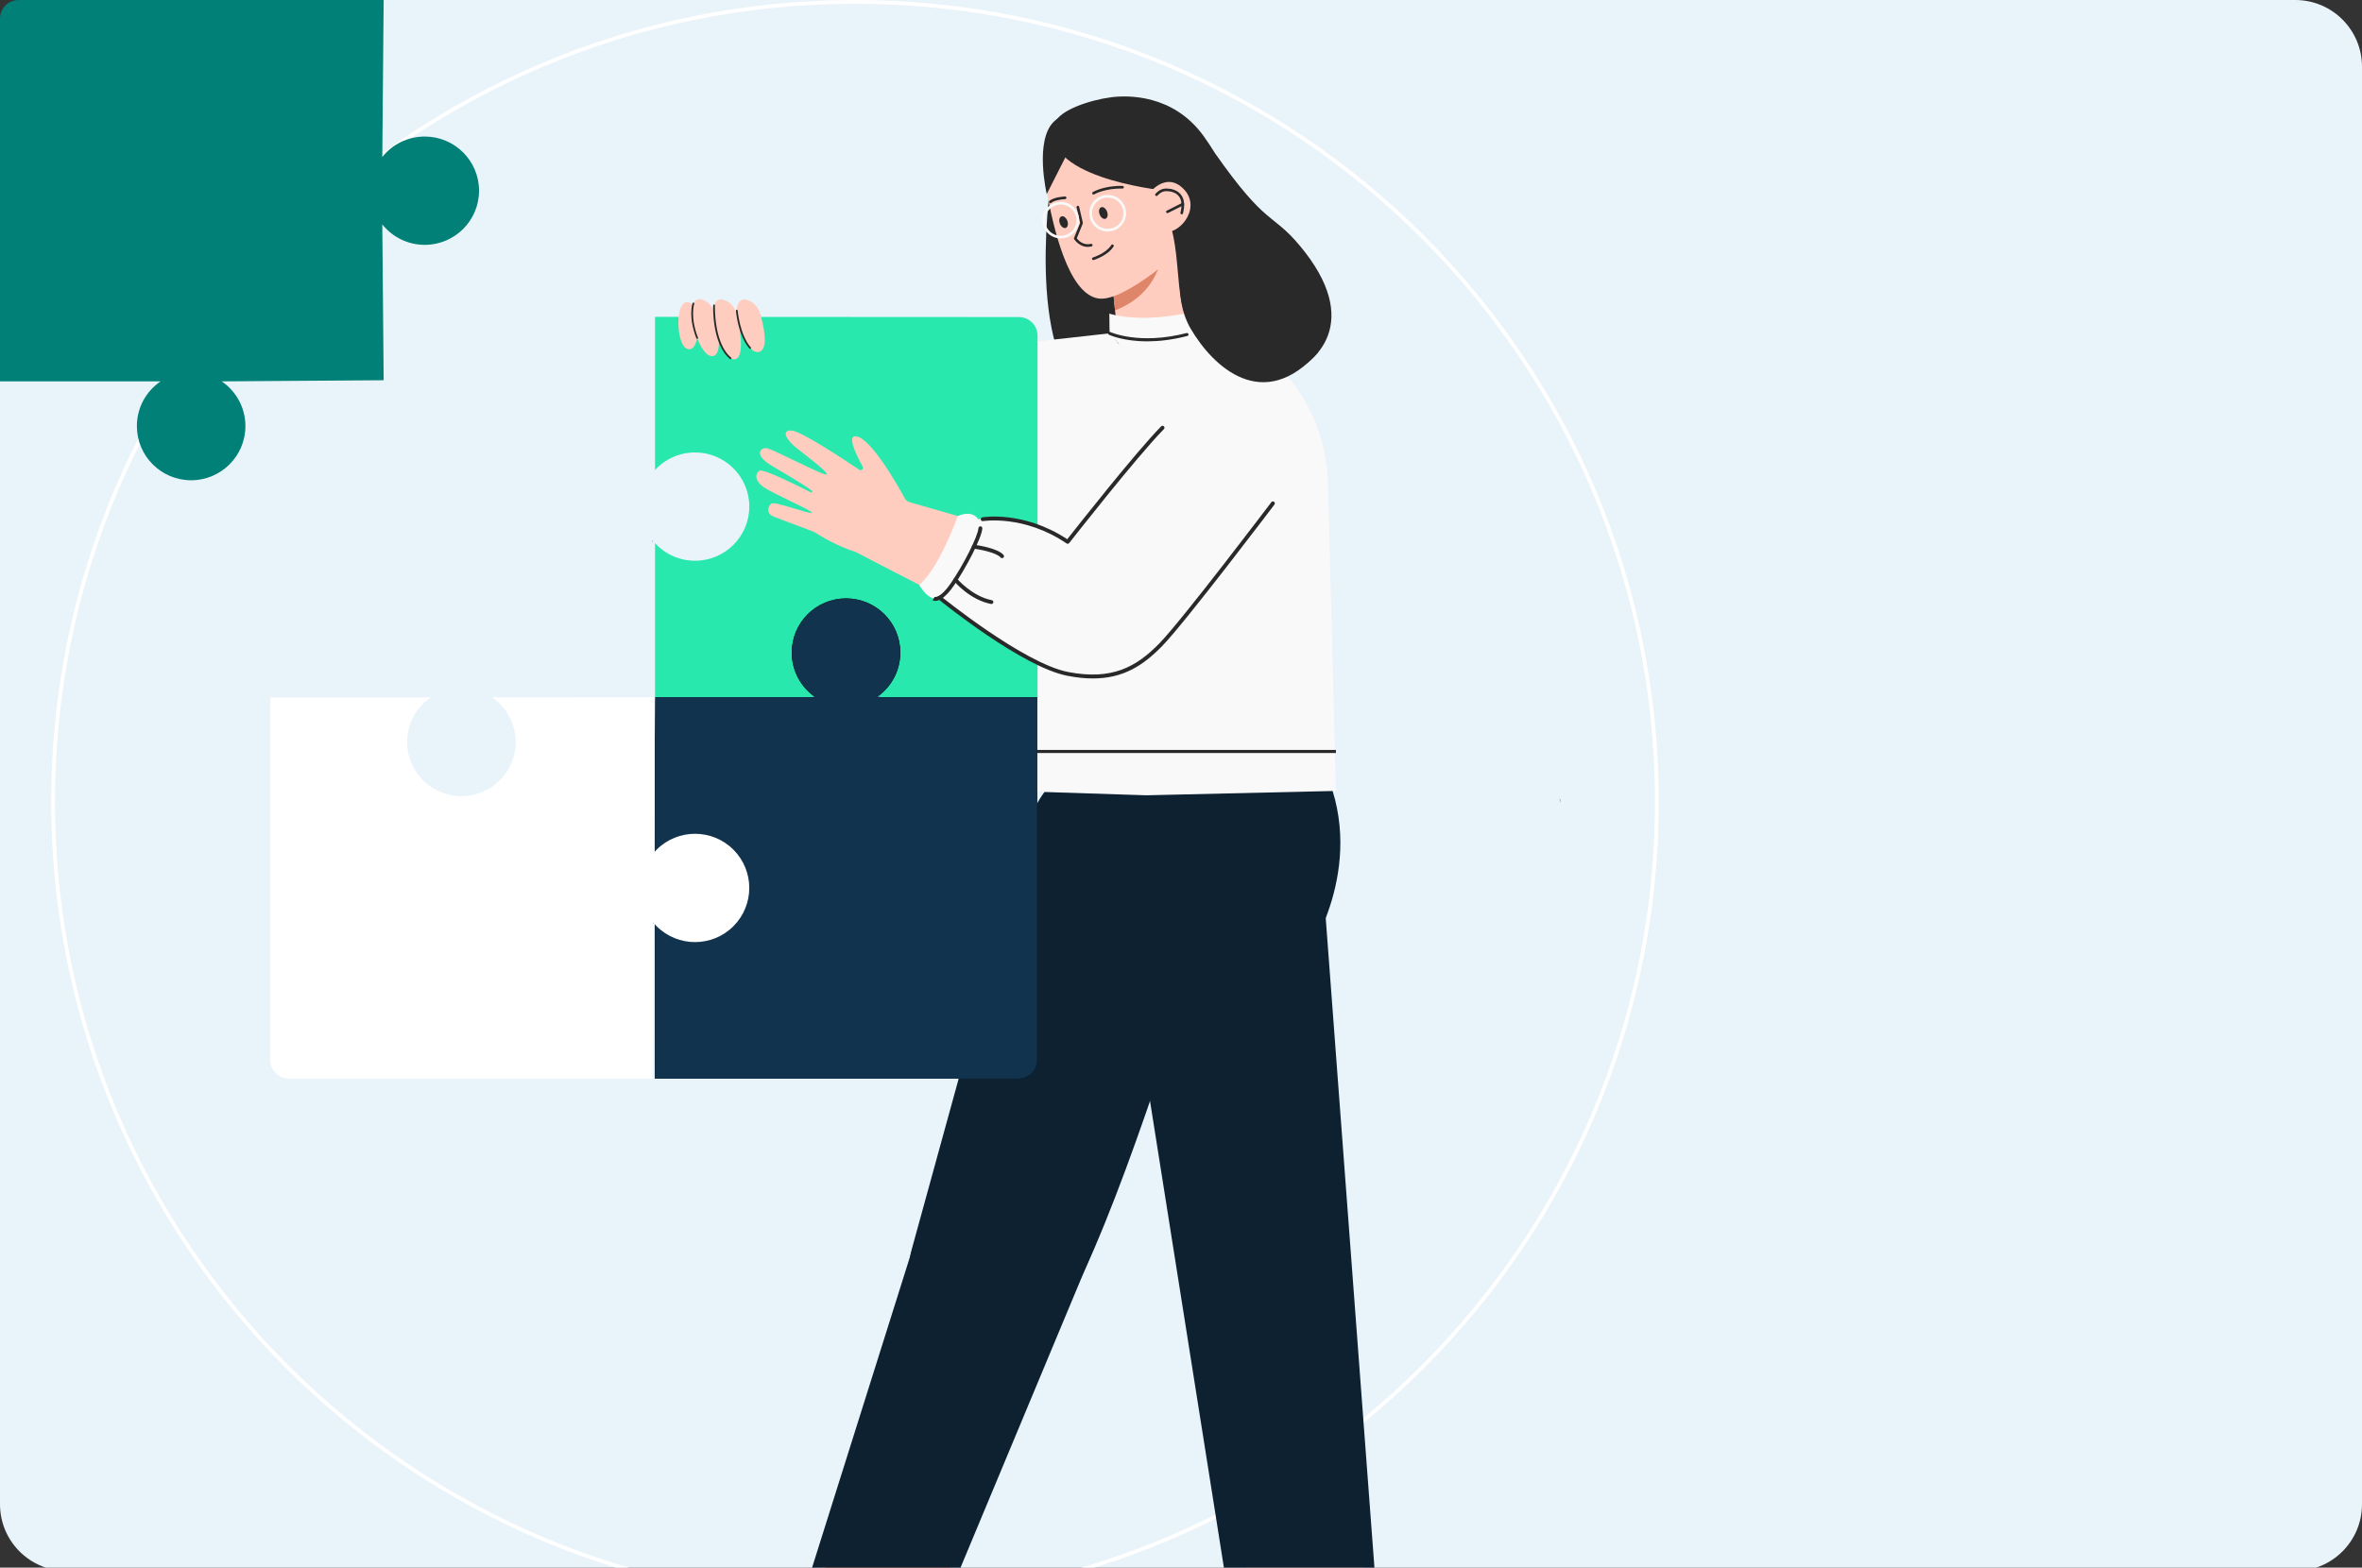 <svg xmlns="http://www.w3.org/2000/svg" xmlns:xlink="http://www.w3.org/1999/xlink" preserveAspectRatio="xMidYMid meet" width="708" height="470" viewBox="0 0 708 470" style="width:100%;height:100%"><rect x="0" y="0" width="708" height="470" fill="#333333" stroke="none"/><defs><animate repeatCount="indefinite" dur="3.92s" begin="0s" xlink:href="#_R_G_L_1_G" fill="freeze" attributeName="opacity" from="0" to="0" keyTimes="0;0.153;0.776;0.98;1" values="0;1;1;0;0" keySplines="0.167 0.167 0.833 0.833;0.167 0.167 0.833 0.833;0.167 0.167 0.833 0.833;0 0 0 0" calcMode="spline"/><animateMotion repeatCount="indefinite" dur="3.92s" begin="0s" xlink:href="#_R_G_L_1_G" fill="freeze" keyTimes="0;0.153;0.776;0.98;1" path="M354 455 C354,455 354,305 354,305 C354,305 354,305 354,305 C354,305 354,405 354,405 C354,405 354,405 354,405 " keyPoints="0;0.6;0.6;1;1" keySplines="0.167 0.167 0.833 0.833;0.167 0.167 0.833 0.833;0.167 0.167 0.833 0.833;0 0 0 0" calcMode="spline"/><animateTransform repeatCount="indefinite" dur="3.92s" begin="0s" xlink:href="#_R_G_L_1_G" fill="freeze" attributeName="transform" from="-265 -273.5" to="-265 -273.5" type="translate" additive="sum" keyTimes="0;1" values="-265 -273.5;-265 -273.5" keySplines="0 0 1 1" calcMode="spline"/><animate repeatCount="indefinite" dur="3.92s" begin="0s" xlink:href="#_R_G_L_0_G" fill="freeze" attributeName="opacity" from="0" to="0" keyTimes="0;0.235;0.469;0.776;0.98;1" values="0;0;1;1;0;0" keySplines="0.167 0.167 0.833 0.833;0.167 0.167 0.833 0.833;0.167 0.167 0.833 0.833;0.167 0.167 0.833 0.833;0 0 0 0" calcMode="spline"/><animateMotion repeatCount="indefinite" dur="3.92s" begin="0s" xlink:href="#_R_G_L_0_G" fill="freeze" keyTimes="0;0.235;0.469;0.776;0.98;1" path="M164 149 C164,149 164,149 164,149 C164,149 242.25,198 242.25,198 C242.25,198 242.25,198 242.25,198 C242.25,198 242.25,298 242.25,298 C242.25,298 242.25,298 242.25,298 " keyPoints="0;0;0.48;0.48;1;1" keySplines="0.167 0.167 0.833 0.833;0.167 0.167 0.833 0.833;0.167 0.167 0.833 0.833;0.167 0.167 0.833 0.833;0 0 0 0" calcMode="spline"/><animateTransform repeatCount="indefinite" dur="3.92s" begin="0s" xlink:href="#_R_G_L_0_G" fill="freeze" attributeName="transform" from="-72 -72" to="-72 -72" type="translate" additive="sum" keyTimes="0;1" values="-72 -72;-72 -72" keySplines="0 0 1 1" calcMode="spline"/><animate attributeType="XML" attributeName="opacity" dur="4s" from="0" to="1" xlink:href="#time_group"/></defs><g id="_R_G"><g id="_R_G_L_2_G"><path id="_R_G_L_2_G_D_0_P_0" fill="#e9f3fa" fill-opacity="1" fill-rule="nonzero" d=" M0 20 C0,8.95 8.95,0 20,0 C20,0 688,0 688,0 C699.05,0 708,8.95 708,20 C708,20 708,451 708,451 C708,462.05 699.05,471 688,471 C688,471 20,471 20,471 C8.95,471 0,462.05 0,451 C0,451 0,20 0,20z "/></g><g id="_R_G_L_1_G"><path id="_R_G_L_1_G_D_0_P_0" stroke="#ffffff" stroke-linecap="round" stroke-linejoin="round" fill="none" stroke-width="1.138" stroke-opacity="1" d=" M496.64 240.42 C496.64,372.88 389.02,480.27 256.27,480.27 C123.53,480.27 15.91,372.88 15.91,240.42 C15.91,107.95 123.53,0.57 256.27,0.57 C389.02,0.57 496.64,107.95 496.64,240.42z "/><path id="_R_G_L_1_G_D_1_P_0" fill="#ffcdbf" fill-opacity="1" fill-rule="nonzero" d=" M251.92 450.3 C251.92,450.3 243.02,481.82 243.02,481.82 C243.02,481.82 242.31,484.32 242.31,484.32 C242.31,484.32 236.2,505.92 236.2,505.92 C236.2,505.92 261.94,517.77 261.94,517.77 C261.94,517.77 264.97,511.43 269.74,501.39 C269.74,501.39 270.61,499.56 270.61,499.56 C270.61,499.56 271.06,498.6 271.06,498.6 C271.06,498.6 272.09,496.45 272.09,496.45 C272.09,496.45 272.54,495.49 272.54,495.49 C272.54,495.49 273.05,494.42 273.05,494.42 C273.05,494.42 273.5,493.47 273.5,493.47 C273.5,493.47 276.55,487.07 276.55,487.07 C276.82,486.48 277.11,485.88 277.4,485.28 C280.07,479.65 282.96,473.56 285.97,467.21 C286.62,465.86 287.26,464.5 287.91,463.13 C287.91,463.13 251.92,450.3 251.92,450.3 C251.92,450.3 251.92,450.3 251.92,450.3z "/><path id="_R_G_L_1_G_D_2_P_0" fill="#de856a" fill-opacity="1" fill-rule="nonzero" d=" M243.01 481.81 C243.01,481.81 242.3,484.32 242.3,484.32 C242.3,484.32 269.74,501.39 269.74,501.39 C269.74,501.39 270.61,499.56 270.61,499.56 C270.61,499.56 271.06,498.6 271.06,498.6 C271.06,498.6 272.09,496.45 272.09,496.45 C272.09,496.45 272.54,495.48 272.54,495.48 C272.54,495.48 273.05,494.42 273.05,494.42 C273.05,494.42 273.5,493.47 273.5,493.47 C273.5,493.47 276.55,487.07 276.55,487.07 C276.55,487.07 277.4,485.28 277.4,485.28 C277.4,485.28 285.98,467.21 285.98,467.21 C285.98,467.21 285.97,467.21 285.97,467.21 C285.97,467.21 251.66,458.48 251.66,458.48 C251.66,458.48 243.01,481.81 243.01,481.81z "/><path id="_R_G_L_1_G_D_3_P_0" fill="#ff7777" fill-opacity="1" fill-rule="nonzero" d=" M246.79 497.33 C246.71,497.29 250.92,488.67 240.57,484.49 C240.57,484.49 229.61,498.73 229.61,498.73 C229.61,498.73 244.81,503.14 244.81,503.14 C244.81,503.14 246.79,497.33 246.79,497.33 C246.79,497.33 246.79,497.33 246.79,497.33z "/><path id="_R_G_L_1_G_D_4_P_0" fill="#292929" fill-opacity="1" fill-rule="nonzero" d=" M173.46 510.98 C173.46,510.98 171.57,516.54 171.57,516.54 C171.57,516.54 172.75,518.18 172.75,518.18 C172.75,518.18 255.26,546.14 255.26,546.14 C255.26,546.14 259.27,534.35 259.27,534.35 C259.27,534.35 258.09,532.71 258.09,532.71 C258.09,532.71 266.42,508.23 266.42,508.23 C266.42,508.23 235.46,491.04 235.46,491.04 C235.46,491.04 229.61,498.73 229.61,498.73 C229.61,498.73 202.6,506.46 202.6,506.46 C202.6,506.46 179.3,506.26 178.63,506.03 C178.04,505.83 174.49,509.81 173.64,510.77 C173.53,510.91 173.46,510.98 173.46,510.98z "/><path id="_R_G_L_1_G_D_5_P_0" fill="#ff7777" fill-opacity="1" fill-rule="nonzero" d=" M172.02 515.21 C172.02,515.21 171.57,516.54 171.57,516.54 C171.57,516.54 172.75,518.18 172.75,518.18 C172.75,518.18 255.26,546.14 255.26,546.14 C255.26,546.14 256.77,541.69 256.77,541.69 C256.77,541.69 172.02,515.21 172.02,515.21z "/><path id="_R_G_L_1_G_D_6_P_0" fill="#ffffff" fill-opacity="1" fill-rule="nonzero" d=" M173.46 510.98 C173.46,510.98 171.57,516.54 171.57,516.54 C171.57,516.54 255.64,545.03 255.64,545.03 C255.64,545.03 259.27,534.35 259.27,534.35 C259.27,534.35 258.09,532.71 258.09,532.71 C258.09,532.71 173.64,510.77 173.64,510.77 C173.52,510.91 173.46,510.98 173.46,510.98z "/><path id="_R_G_L_1_G_D_7_P_0" fill="#ff7777" fill-opacity="1" fill-rule="nonzero" d=" M256.79 507.95 C256.79,507.95 231.75,492.43 231.75,492.43 C231.75,492.43 227.8,498.12 227.8,498.12 C227.8,498.12 245.27,508.54 245.27,508.54 C248.88,510.7 253.43,510.46 256.79,507.95z "/><path id="_R_G_L_1_G_D_8_P_0" fill="#292929" fill-opacity="1" fill-rule="nonzero" d=" M259.28 534.8 C259.24,534.8 259.2,534.8 259.16,534.79 C259.16,534.79 172.92,512.68 172.92,512.68 C172.68,512.62 172.53,512.37 172.59,512.13 C172.65,511.89 172.9,511.74 173.15,511.8 C173.15,511.8 259.39,533.91 259.39,533.91 C259.63,533.98 259.78,534.22 259.72,534.46 C259.66,534.67 259.48,534.81 259.28,534.81 C259.28,534.81 259.28,534.8 259.28,534.8z "/><path id="_R_G_L_1_G_D_9_P_0" fill="#ffffff" fill-opacity="1" fill-rule="nonzero" d=" M249 503.03 C249,503.03 243.49,508.15 243.49,508.15 C243.2,508.41 242.77,508.44 242.45,508.2 C242.05,507.9 242.01,507.31 242.38,506.97 C242.38,506.97 247.79,501.79 247.79,501.79 C248.07,501.53 248.49,501.49 248.8,501.7 C248.8,501.7 248.89,501.76 248.89,501.76 C249.33,502.05 249.38,502.67 249,503.03z "/><path id="_R_G_L_1_G_D_10_P_0" fill="#ffffff" fill-opacity="1" fill-rule="nonzero" d=" M228.49 509.81 C228.28,509.81 228.09,509.66 228.05,509.45 C228.04,509.39 226.73,503.4 221.74,501.7 C221.5,501.62 221.37,501.37 221.45,501.13 C221.53,500.89 221.79,500.77 222.03,500.85 C227.52,502.71 228.88,509 228.94,509.27 C228.99,509.51 228.83,509.75 228.58,509.8 C228.55,509.81 228.52,509.81 228.49,509.81 C228.49,509.81 228.49,509.81 228.49,509.81z "/><path id="_R_G_L_1_G_D_11_P_0" fill="#ffffff" fill-opacity="1" fill-rule="nonzero" d=" M222.05 511.08 C221.85,511.08 221.67,510.96 221.61,510.76 C221.6,510.7 219.76,504.55 215.59,503.49 C215.34,503.42 215.2,503.18 215.26,502.93 C215.32,502.69 215.57,502.54 215.81,502.61 C220.49,503.8 222.41,510.23 222.49,510.51 C222.56,510.75 222.42,511 222.18,511.07 C222.13,511.08 222.09,511.08 222.05,511.08z "/><path id="_R_G_L_1_G_D_12_P_0" fill="#ffffff" fill-opacity="1" fill-rule="nonzero" d=" M215.15 512.61 C214.92,512.61 214.72,512.43 214.7,512.2 C214.69,512.14 214.13,506.56 209.86,505.11 C209.62,505.03 209.49,504.77 209.57,504.53 C209.65,504.29 209.91,504.17 210.15,504.25 C214.99,505.89 215.58,511.86 215.6,512.12 C215.63,512.37 215.44,512.59 215.19,512.61 C215.19,512.61 215.15,512.61 215.15,512.61 C215.15,512.61 215.15,512.61 215.15,512.61z "/><path id="_R_G_L_1_G_D_13_P_0" fill="#0d2131" fill-opacity="1" fill-rule="nonzero" d=" M341.07 225.54 C359.47,227.91 371.32,246.23 365.91,263.94 C353.96,303.05 334.56,365.3 318.96,393.08 C311.8,405.84 295.18,409.68 283.13,401.35 C274.24,395.2 270.35,384.01 273.53,373.69 C273.53,373.69 308.29,247.3 308.29,247.3 C312.25,232.9 326.24,223.62 341.07,225.54z "/><path id="_R_G_L_1_G_D_14_P_0" fill="#0d2131" fill-opacity="1" fill-rule="nonzero" d=" M328.57 372.56 C328.57,372.56 276.51,497.33 276.51,497.33 C276.51,497.33 239.84,481.36 239.84,481.36 C239.84,481.36 274.1,372.56 274.1,372.56 C274.1,372.56 328.57,372.56 328.57,372.56z "/><path id="_R_G_L_1_G_D_15_P_0" fill="#ffcdbf" fill-opacity="1" fill-rule="nonzero" d=" M402.37 383.09 C406.57,426.59 410.73,514.28 410.73,514.28 C410.73,514.28 382.53,517.13 382.53,517.13 C382.53,517.13 358.45,390.1 358.45,390.1 C355.3,379.18 358.89,366.71 372.1,363.11 C386.89,359.09 400.91,367.87 402.37,383.09z "/><path id="_R_G_L_1_G_D_16_P_0" fill="#de856a" fill-opacity="1" fill-rule="nonzero" d=" M409.55 501.27 C409.55,501.27 377.63,499.75 377.63,499.75 C377.63,499.75 408.85,493.44 408.85,493.44 C408.85,493.44 409.55,501.27 409.55,501.27z "/><path id="_R_G_L_1_G_D_17_P_0" fill="#ff7777" fill-opacity="1" fill-rule="nonzero" d=" M384.8 511.08 C384.8,511.08 384.8,498.8 393.59,498.8 C402.37,498.8 407.64,507.57 407.64,507.57 C407.64,507.57 384.8,511.08 384.8,511.08z "/><path id="_R_G_L_1_G_D_18_P_0" fill="#292929" fill-opacity="1" fill-rule="nonzero" d=" M381.29 537.38 C381.29,537.38 380.25,521.42 382.53,517.13 C384.8,512.83 406.79,510.46 410.73,514.28 C414.67,518.09 423.46,537.38 423.46,537.38 C423.46,537.38 381.29,537.38 381.29,537.38z "/><path id="_R_G_L_1_G_D_19_P_0" fill="#ffffff" fill-opacity="1" fill-rule="nonzero" d=" M425.21 540.88 C425.21,541.5 425.11,542.09 424.91,542.64 C424.65,543.38 424.22,544.05 423.67,544.6 C422.72,545.56 421.4,546.14 419.94,546.14 C419.94,546.14 384.8,546.14 384.8,546.14 C382.51,546.14 380.56,544.68 379.83,542.64 C379.64,542.09 379.53,541.5 379.53,540.88 C379.53,539.43 380.12,538.12 381.07,537.16 C382.03,536.21 383.35,535.62 384.8,535.62 C384.8,535.62 419.94,535.62 419.94,535.62 C422.85,535.62 425.21,537.98 425.21,540.88z "/><path id="_R_G_L_1_G_D_20_P_0" fill="#ff7777" fill-opacity="1" fill-rule="nonzero" d=" M424.91 542.64 C424.65,543.38 424.22,544.05 423.67,544.6 C422.72,545.55 421.4,546.14 419.94,546.14 C419.94,546.14 384.8,546.14 384.8,546.14 C382.51,546.14 380.56,544.68 379.83,542.64 C379.83,542.64 424.91,542.64 424.91,542.64z "/><path id="_R_G_L_1_G_D_21_P_0" fill="#292929" fill-opacity="1" fill-rule="nonzero" d=" M423.46 537.83 C423.46,537.83 381.29,537.83 381.29,537.83 C381.04,537.83 380.83,537.63 380.83,537.38 C380.83,537.13 381.04,536.92 381.29,536.92 C381.29,536.92 423.46,536.92 423.46,536.92 C423.71,536.92 423.91,537.13 423.91,537.38 C423.91,537.63 423.71,537.83 423.46,537.83z "/><path id="_R_G_L_1_G_D_22_P_0" fill="#ffffff" fill-opacity="1" fill-rule="nonzero" d=" M391.6 522.71 C391.48,522.71 391.35,522.66 391.26,522.57 C391.09,522.38 391.1,522.1 391.29,521.93 C391.37,521.85 393.45,519.94 396.72,518.8 C399.76,517.74 404.42,517.2 409.37,520.58 C409.58,520.72 409.63,521 409.49,521.21 C409.35,521.42 409.07,521.47 408.86,521.33 C405.14,518.79 401.17,518.23 397.05,519.65 C393.95,520.71 391.92,522.57 391.9,522.59 C391.82,522.67 391.71,522.71 391.6,522.71z "/><path id="_R_G_L_1_G_D_23_P_0" fill="#ffffff" fill-opacity="1" fill-rule="nonzero" d=" M391.99 527.96 C391.87,527.96 391.74,527.91 391.65,527.81 C391.48,527.63 391.49,527.34 391.68,527.17 C391.76,527.09 393.84,525.18 397.12,524.05 C400.15,522.99 404.81,522.44 409.76,525.83 C409.97,525.97 410.02,526.25 409.88,526.46 C409.74,526.67 409.46,526.72 409.25,526.58 C405.54,524.04 401.56,523.47 397.45,524.89 C394.34,525.96 392.31,527.82 392.29,527.84 C392.21,527.92 392.1,527.96 391.99,527.96 C391.99,527.96 391.99,527.96 391.99,527.96z "/><path id="_R_G_L_1_G_D_24_P_0" fill="#ffffff" fill-opacity="1" fill-rule="nonzero" d=" M392.35 532.82 C392.23,532.82 392.1,532.77 392.02,532.67 C391.85,532.49 391.85,532.2 392.04,532.03 C392.13,531.95 394.21,530.04 397.48,528.9 C400.52,527.85 405.17,527.3 410.13,530.68 C410.33,530.82 410.39,531.1 410.25,531.31 C410.1,531.52 409.82,531.57 409.61,531.43 C405.9,528.89 401.93,528.33 397.81,529.75 C394.71,530.82 392.68,532.67 392.66,532.69 C392.57,532.78 392.46,532.82 392.35,532.82z "/><path id="_R_G_L_1_G_D_25_P_0" fill="#292929" fill-opacity="1" fill-rule="nonzero" d=" M383.05 519.84 C383.05,519.84 381.29,514.58 381.29,511.08 C381.29,509.32 407.65,505.82 409.4,507.57 C411.16,509.32 411.16,516.34 411.16,516.34 C411.16,516.34 383.05,519.84 383.05,519.84z "/><path id="_R_G_L_1_G_D_26_P_0" fill="#0d2131" fill-opacity="1" fill-rule="nonzero" d=" M413.88 495.33 C413.88,495.33 371.7,500.56 371.7,500.56 C371.7,500.56 329.59,234.56 329.59,234.56 C329.59,234.56 397.02,270.47 397.02,270.47 C397.02,270.47 413.88,495.33 413.88,495.33z "/><path id="_R_G_L_1_G_D_27_P_0" fill="#0d2131" fill-opacity="1" fill-rule="nonzero" d=" M391.65 286.65 C391.65,286.65 409.85,260.32 397.43,231.69 C385.38,203.9 335.11,219.55 333.85,249.83 C332.59,280.12 391.65,286.65 391.65,286.65z "/><path id="_R_G_L_1_G_D_28_P_0" fill="#0d2131" fill-opacity="1" fill-rule="nonzero" d=" M332.09 250.36 C332.09,250.36 334.85,219.73 334.85,219.73 C334.85,219.73 376.57,213.01 376.57,213.01 C376.57,213.01 332.09,250.36 332.09,250.36z "/><path id="_R_G_L_1_G_D_29_P_0" fill="#292929" fill-opacity="1" fill-rule="nonzero" d=" M314.81 55.48 C314.86,56.02 306.15,116.13 331.94,121.33 C352.74,125.53 387.04,109 387.04,109 C387.04,109 337.59,35.18 337.59,35.18 C337.59,35.18 314.81,55.48 314.81,55.48z "/><path id="_R_G_L_1_G_D_30_P_0" fill="#ffcdbf" fill-opacity="1" fill-rule="nonzero" d=" M358.8 103.19 C358.58,102.47 353.91,70.75 353.31,68.4 C352.7,66.05 332.96,79.88 332.96,79.88 C332.96,79.88 335.12,103.74 335.99,107.81 C340.12,127.25 358.8,103.19 358.8,103.19 C358.8,103.19 358.8,103.19 358.8,103.19z "/><path id="_R_G_L_1_G_D_31_P_0" fill="#de856a" fill-opacity="1" fill-rule="nonzero" d=" M348.56 73.46 C348.56,73.46 349.14,87.26 334.22,93.07 C334.22,93.07 333.03,81.29 333.03,81.29 C333.03,81.29 348.56,73.46 348.56,73.46z "/><path id="_R_G_L_1_G_D_32_P_0" fill="#ffcdbf" fill-opacity="1" fill-rule="nonzero" d=" M315.07 41.83 C315.07,41.83 311.39,44.16 313.55,56.3 C315.7,68.43 320.19,87.87 329.08,89.47 C337.35,90.95 356.48,72.86 356.48,72.86 C356.48,72.86 344.53,32.38 344.53,32.38 C344.53,32.38 330.76,27.68 315.07,41.83 C315.07,41.83 315.07,41.83 315.07,41.83z "/><path id="_R_G_L_1_G_D_33_P_0" fill="#292929" fill-opacity="1" fill-rule="nonzero" d=" M330.07 62.14 C330.69,61.91 331.48,62.49 331.84,63.45 C332.2,64.4 332,65.36 331.38,65.59 C330.76,65.82 329.97,65.23 329.61,64.28 C329.25,63.33 329.45,62.37 330.07,62.14z "/><path id="_R_G_L_1_G_D_34_P_0" fill="#292929" fill-opacity="1" fill-rule="nonzero" d=" M318.15 64.88 C318.77,64.65 319.56,65.23 319.92,66.18 C320.28,67.14 320.08,68.1 319.46,68.33 C318.84,68.55 318.05,67.97 317.69,67.02 C317.33,66.07 317.53,65.11 318.15,64.88z "/><path id="_R_G_L_1_G_D_35_P_0" fill="#292929" fill-opacity="1" fill-rule="nonzero" d=" M326.07 74.02 C323.44,74.02 321.99,71.72 321.97,71.69 C321.9,71.58 321.89,71.45 321.94,71.34 C321.94,71.34 323.78,66.84 323.78,66.84 C323.78,66.84 322.7,62.19 322.7,62.19 C322.65,61.97 322.78,61.76 323,61.71 C323.21,61.66 323.43,61.8 323.47,62.01 C323.47,62.01 324.58,66.79 324.58,66.79 C324.6,66.87 324.59,66.95 324.56,67.02 C324.56,67.02 322.76,71.44 322.76,71.44 C323.15,71.98 324.62,73.68 327.01,73.11 C327.22,73.06 327.43,73.19 327.48,73.41 C327.53,73.62 327.4,73.83 327.19,73.88 C326.8,73.97 326.42,74.02 326.07,74.02 C326.07,74.02 326.07,74.02 326.07,74.02z "/><path id="_R_G_L_1_G_D_36_P_0" fill="#292929" fill-opacity="1" fill-rule="nonzero" d=" M327.72 77.97 C327.55,77.97 327.39,77.86 327.33,77.69 C327.27,77.48 327.39,77.26 327.6,77.2 C327.64,77.19 331.56,75.95 333.1,73.48 C333.22,73.29 333.46,73.24 333.65,73.35 C333.84,73.47 333.9,73.71 333.78,73.9 C332.07,76.63 328,77.9 327.83,77.95 C327.79,77.97 327.75,77.97 327.72,77.97 C327.72,77.97 327.72,77.97 327.72,77.97z "/><path id="_R_G_L_1_G_D_37_P_0" fill="#292929" fill-opacity="1" fill-rule="nonzero" d=" M327.78 58.33 C327.64,58.33 327.51,58.26 327.44,58.14 C327.32,57.95 327.38,57.71 327.57,57.59 C327.7,57.51 330.91,55.62 336.48,55.74 C336.7,55.74 336.87,55.92 336.87,56.14 C336.86,56.36 336.68,56.52 336.46,56.53 C331.14,56.41 328.01,58.25 327.98,58.27 C327.92,58.31 327.85,58.33 327.78,58.33 C327.78,58.33 327.78,58.33 327.78,58.33z "/><path id="_R_G_L_1_G_D_38_P_0" fill="#292929" fill-opacity="1" fill-rule="nonzero" d=" M314.83 60.94 C314.73,60.94 314.62,60.9 314.54,60.82 C314.39,60.67 314.39,60.42 314.55,60.26 C315.8,59.07 319.1,58.91 319.24,58.91 C319.46,58.9 319.65,59.07 319.66,59.28 C319.67,59.5 319.5,59.69 319.28,59.7 C318.41,59.74 315.96,60.02 315.1,60.83 C315.02,60.91 314.92,60.95 314.83,60.95 C314.83,60.95 314.83,60.94 314.83,60.94z "/><path id="_R_G_L_1_G_D_39_P_0" fill="#292929" fill-opacity="1" fill-rule="nonzero" d=" M389.57 73.61 C381.19,63.6 379.76,68.12 364.19,45.93 C363.07,44.12 361.93,42.39 360.77,40.78 C351.67,28.21 337.99,28.52 333.08,29.16 C326.53,30 317.74,33.07 316.43,36.55 C310.21,53.02 348.13,57.01 348.13,57.01 C348.13,57.01 349.26,62.51 350.33,65.66 C355.01,79.55 350.73,93.99 360.25,101.56 C362.33,103.22 364.15,95.52 370.27,92.78 C374.43,97.71 380.24,114.09 385.31,112.38 C394.54,109.26 408.76,96.52 389.57,73.61 C389.57,73.61 389.57,73.61 389.57,73.61z "/><path id="_R_G_L_1_G_D_40_P_0" fill="#f9f9f9" fill-opacity="1" fill-rule="nonzero" d=" M332.03 69.4 C328.99,69.4 326.52,66.94 326.52,63.92 C326.52,60.9 328.99,58.44 332.03,58.44 C335.07,58.44 337.54,60.9 337.54,63.92 C337.54,66.94 335.07,69.4 332.03,69.4z  M332.03 59.23 C329.43,59.23 327.31,61.33 327.31,63.92 C327.31,66.5 329.43,68.61 332.03,68.61 C334.63,68.61 336.75,66.5 336.75,63.92 C336.75,61.33 334.63,59.23 332.03,59.23z "/><path id="_R_G_L_1_G_D_41_P_0" fill="#f9f9f9" fill-opacity="1" fill-rule="nonzero" d=" M317.95 71.48 C314.91,71.48 312.44,69.02 312.44,66.01 C312.44,62.99 314.91,60.53 317.95,60.53 C320.99,60.53 323.46,62.99 323.46,66.01 C323.46,69.02 320.99,71.48 317.95,71.48z  M317.95 61.32 C315.35,61.32 313.23,63.42 313.23,66 C313.23,68.59 315.35,70.69 317.95,70.69 C320.55,70.69 322.67,68.59 322.67,66 C322.67,63.42 320.55,61.32 317.95,61.32z "/><path id="_R_G_L_1_G_D_42_P_0" fill="#ffcdbf" fill-opacity="1" fill-rule="nonzero" d=" M344.63 57.75 C344.63,57.75 349.09,52.01 353.93,55.89 C360.72,61.33 354.23,70.05 349.1,69.6 C343.97,69.14 344.63,57.75 344.63,57.75 C344.63,57.75 344.63,57.75 344.63,57.75z "/><path id="_R_G_L_1_G_D_43_P_0" fill="#292929" fill-opacity="1" fill-rule="nonzero" d=" M354.21 64.26 C354.18,64.26 354.15,64.25 354.12,64.24 C353.9,64.19 353.78,63.97 353.83,63.77 C354.38,61.6 354.22,59.94 353.36,58.84 C352.32,57.51 350.51,57.31 349.52,57.31 C348.03,57.31 346.97,58.61 346.96,58.62 C346.83,58.79 346.58,58.82 346.41,58.68 C346.23,58.55 346.2,58.3 346.34,58.13 C346.39,58.06 347.64,56.52 349.52,56.52 C350.65,56.52 352.74,56.76 353.98,58.36 C355,59.66 355.21,61.54 354.6,63.96 C354.55,64.14 354.39,64.26 354.21,64.26z "/><path id="_R_G_L_1_G_D_44_P_0" fill="#292929" fill-opacity="1" fill-rule="nonzero" d=" M349.92 63.9 C349.78,63.9 349.64,63.82 349.57,63.69 C349.47,63.49 349.55,63.25 349.74,63.16 C349.74,63.16 354.36,60.83 354.36,60.83 C354.56,60.73 354.8,60.81 354.89,61.01 C354.99,61.2 354.92,61.44 354.72,61.54 C354.72,61.54 350.1,63.86 350.1,63.86 C350.05,63.89 349.98,63.9 349.92,63.9z "/><path id="_R_G_L_1_G_D_45_P_0" fill="#292929" fill-opacity="1" fill-rule="nonzero" d=" M320.67 44.55 C320.67,44.55 313.76,58.18 313.76,58.18 C313.76,58.18 310.01,42.18 315.89,36.47 C321.77,30.76 332.74,34.28 332.74,34.28 C332.74,34.28 320.67,44.55 320.67,44.55z "/><path id="_R_G_L_1_G_D_46_P_0" fill="#292929" fill-opacity="1" fill-rule="nonzero" d=" M528.87 546.45 C528.87,546.45 0.31,546.45 0.31,546.45 C0.14,546.45 0,546.31 0,546.14 C0,545.97 0.14,545.84 0.31,545.84 C0.31,545.84 528.87,545.84 528.87,545.84 C529.04,545.84 529.18,545.97 529.18,546.14 C529.18,546.31 529.04,546.45 528.87,546.45z "/><path id="_R_G_L_1_G_D_47_P_0" fill="#ffcdbf" fill-opacity="1" fill-rule="nonzero" d=" M336.01 129.67 C336.01,129.67 325.35,194.81 325.35,194.81 C323.67,204.73 314.37,211.53 304.34,210.16 C293.87,208.73 286.66,198.97 288.43,188.61 C288.43,188.61 299.2,123.49 299.2,123.49 C300.82,114.06 309.38,107.39 318.97,108.1 C329.94,108.9 337.83,118.9 336.01,129.67 C336.01,129.67 336.01,129.67 336.01,129.67z "/><path id="_R_G_L_1_G_D_48_P_0" fill="#f9f9f9" fill-opacity="1" fill-rule="nonzero" d=" M290.77 170.8 C290.77,170.8 329.74,175.62 329.74,175.62 C329.74,175.62 337.65,130.5 337.65,130.5 C339.64,119.15 331.73,108.42 320.23,106.88 C309.07,105.39 298.79,113.15 297.25,124.23 C297.25,124.23 290.77,170.8 290.77,170.8 C290.77,170.8 290.77,170.8 290.77,170.8z "/><path id="_R_G_L_1_G_D_49_P_0" fill="#de856a" fill-opacity="1" fill-rule="nonzero" d=" M290.77 170.8 C290.77,170.8 327.18,183.6 327.18,183.6 C327.18,183.6 328.49,175.64 328.49,175.64 C328.49,175.64 290.77,170.8 290.77,170.8 C290.77,170.8 290.77,170.8 290.77,170.8z "/><path id="_R_G_L_1_G_D_50_P_0" fill="#f9f9f9" fill-opacity="1" fill-rule="nonzero" d=" M398.08 145.04 C398.08,145.04 400.43,237.13 400.43,237.13 C400.43,237.13 343.6,238.44 343.6,238.44 C343.6,238.44 307.62,237.28 307.62,237.28 C307.62,237.28 300.46,184.92 295.57,172.05 C293.06,165.43 292.42,158.25 293.72,151.28 C294.77,145.63 296.61,138.92 299.79,133.11 C300.03,132.67 300.27,132.22 300.5,131.74 C305.99,120.78 309.6,102.51 309.6,102.51 C309.6,102.51 333.3,99.86 333.3,99.86 C333.3,99.86 338.96,116.23 361.37,97.37 C361.37,97.37 377.92,105.87 377.92,105.87 C381.39,108.53 384.45,110.37 388.5,116.06 C394.53,124.54 397.82,134.64 398.09,145.04 C398.09,145.04 398.08,145.04 398.08,145.04z "/><path id="_R_G_L_1_G_D_51_P_0" fill="#f9f9f9" fill-opacity="1" fill-rule="nonzero" d=" M332.59 99.95 C332.59,99.95 332.52,94.02 332.52,94.02 C332.52,94.02 342.84,97.72 361.66,92.46 C361.66,92.46 362.79,98.68 362.79,98.68 C362.79,98.68 343.14,112 343.14,112 C343.14,112 332.59,99.95 332.59,99.95z "/><path id="_R_G_L_1_G_D_52_P_0" fill="#292929" fill-opacity="1" fill-rule="nonzero" d=" M343.88 102.34 C336.73,102.34 332.65,100.47 332.4,100.36 C332.18,100.25 332.08,99.98 332.18,99.75 C332.29,99.53 332.56,99.43 332.79,99.54 C332.88,99.58 341.52,103.52 355.68,99.85 C355.93,99.79 356.18,99.93 356.24,100.18 C356.3,100.42 356.16,100.67 355.91,100.73 C351.28,101.93 347.24,102.34 343.88,102.34z "/><path id="_R_G_L_1_G_D_53_P_0" fill="#292929" fill-opacity="1" fill-rule="nonzero" d=" M400.43 224.85 C400.43,224.85 305.89,224.85 305.89,224.85 C305.89,224.85 305.89,225.77 305.89,225.77 C305.89,225.77 400.43,225.77 400.43,225.77 C400.43,225.77 400.43,224.85 400.43,224.85z "/><path id="_R_G_L_1_G_D_54_P_0" fill="#29e8ae" fill-opacity="1" fill-rule="nonzero" d=" M311 100.65 C311,100.65 311,209.4 311,209.4 C311,209.4 196.34,209.39 196.34,209.39 C196.34,209.39 196.34,95 196.34,95 C196.34,95 305.41,95.06 305.41,95.06 C308.5,95.06 311,97.56 311,100.65z "/><path id="_R_G_L_1_G_D_55_P_0" fill="#736fed" fill-opacity="1" fill-rule="nonzero" d=" M194.48 163.71 C200.84,157.37 200.84,147.1 194.48,140.76 C188.13,134.42 177.83,134.42 171.48,140.76 C165.12,147.1 165.12,157.37 171.48,163.71 C177.83,170.05 188.13,170.05 194.48,163.71z "/><path id="_R_G_L_1_G_D_56_P_0" fill="#736fed" fill-opacity="1" fill-rule="nonzero" d=" M265.22 233.59 C271.57,227.25 271.57,216.97 265.22,210.63 C258.86,204.29 248.56,204.29 242.21,210.63 C235.86,216.97 235.86,227.25 242.21,233.59 C248.56,239.93 258.86,239.93 265.22,233.59z "/><path id="_R_G_L_1_G_D_57_P_0" fill="#736fed" fill-opacity="1" fill-rule="nonzero" d=" M253.71 238.68 C244.56,238.68 237.11,231.24 237.11,222.11 C237.11,212.97 244.56,205.54 253.71,205.54 C262.87,205.54 270.31,212.97 270.31,222.11 C270.31,231.24 262.87,238.68 253.71,238.68z  M253.71 206.21 C244.92,206.21 237.78,213.34 237.78,222.11 C237.78,230.88 244.93,238.01 253.71,238.01 C262.5,238.01 269.65,230.88 269.65,222.11 C269.65,213.34 262.5,206.21 253.71,206.21z "/><path id="_R_G_L_1_G_D_58_P_0" fill="#000000" fill-opacity="1" fill-rule="nonzero" d=" M262.76 209.05 C267.05,206.13 269.86,201.21 269.86,195.64 C269.86,186.68 262.58,179.41 253.6,179.41 C244.61,179.41 237.33,186.68 237.33,195.64 C237.33,201.21 240.14,206.13 244.43,209.05 C244.43,209.05 196.3,209.05 196.3,209.05 C196.3,209.05 196.3,256.12 196.3,256.12 C193.32,252.39 188.73,249.99 183.57,249.99 C174.58,249.99 167.3,257.26 167.3,266.22 C167.3,275.19 174.58,282.46 183.57,282.46 C188.73,282.46 193.32,280.06 196.3,276.32 C196.3,276.32 196.3,323.39 196.3,323.39 C196.3,323.39 305.29,323.39 305.29,323.39 C308.38,323.39 310.89,320.89 310.89,317.81 C310.89,317.81 310.89,209.05 310.89,209.05 C310.89,209.05 262.76,209.05 262.76,209.05 C262.76,209.05 262.76,209.05 262.76,209.05z "/><path id="_R_G_L_1_G_D_59_P_0" fill="#12334e" fill-opacity="1" fill-rule="nonzero" d=" M262.76 209.05 C267.05,206.13 269.86,201.21 269.86,195.64 C269.86,186.68 262.58,179.41 253.6,179.41 C244.61,179.41 237.33,186.68 237.33,195.64 C237.33,201.21 240.14,206.13 244.43,209.05 C244.43,209.05 196.34,209 196.34,209 C196.34,209 196.3,256.12 196.3,256.12 C193.32,252.39 188.73,249.99 183.57,249.99 C174.58,249.99 167.3,257.26 167.3,266.22 C167.3,275.19 174.58,282.46 183.57,282.46 C188.73,282.46 193.32,280.06 196.3,276.32 C196.3,276.32 196.3,323.39 196.3,323.39 C196.3,323.39 305.29,323.39 305.29,323.39 C308.38,323.39 310.89,320.89 310.89,317.81 C310.89,317.81 310.89,209.05 310.89,209.05 C310.89,209.05 262.76,209.05 262.76,209.05 C262.76,209.05 262.76,209.05 262.76,209.05z "/><path id="_R_G_L_1_G_D_60_P_0" fill="#ffffff" fill-opacity="1" fill-rule="nonzero" d=" M81.01 209.05 C81.01,209.05 196.34,209 196.34,209 C196.34,209 195.6,323.39 195.6,323.39 C195.6,323.39 86.61,323.39 86.61,323.39 C83.52,323.39 81.01,320.89 81.01,317.81 C81.01,317.81 81.01,209.05 81.01,209.05z "/><path id="_R_G_L_1_G_D_61_P_0" fill="#ffffff" fill-opacity="1" fill-rule="nonzero" d=" M149.81 207.12 C156.16,200.78 156.16,190.5 149.81,184.16 C143.45,177.82 133.15,177.82 126.8,184.16 C120.45,190.5 120.45,200.78 126.8,207.12 C133.15,213.46 143.45,213.46 149.81,207.12z "/><path id="_R_G_L_1_G_D_62_P_0" fill="#ffffff" fill-opacity="1" fill-rule="nonzero" d=" M219.83 277.7 C226.18,271.36 226.18,261.08 219.83,254.74 C213.48,248.4 203.18,248.4 196.82,254.74 C190.47,261.08 190.47,271.36 196.82,277.7 C203.18,284.04 213.48,284.04 219.83,277.7z "/><path id="_R_G_L_1_G_D_63_P_0" fill="#e9f3fa" fill-opacity="1" fill-rule="nonzero" d=" M208.33 135.65 C203.17,135.65 198.58,138.05 195.6,141.78 C195.6,141.78 195.6,94.71 195.6,94.71 C195.6,94.71 86.61,94.71 86.61,94.71 C83.52,94.71 81.01,97.21 81.01,100.29 C81.01,100.29 81.01,209.05 81.01,209.05 C81.01,209.05 129.14,209.05 129.14,209.05 C124.85,211.98 122.04,216.89 122.04,222.46 C122.04,231.43 129.32,238.7 138.31,238.7 C147.29,238.7 154.57,231.43 154.57,222.46 C154.57,216.89 151.76,211.98 147.47,209.05 C147.47,209.05 195.6,209.05 195.6,209.05 C195.6,209.05 195.6,161.98 195.6,161.98 C198.58,165.72 203.17,168.12 208.33,168.12 C217.31,168.12 224.6,160.85 224.6,151.88 C224.6,142.92 217.31,135.65 208.33,135.65 C208.33,135.65 208.33,135.65 208.33,135.65z "/><path id="_R_G_L_1_G_D_64_P_0" fill="#ffcdbf" fill-opacity="1" fill-rule="nonzero" d=" M224.84 90.29 C226.34,91.07 227.42,92.45 227.88,94.07 C228.88,97.57 230.49,104.6 227.61,105.47 C223.76,106.64 219.6,94.79 221.2,91.18 C222,89.38 223.52,89.61 224.84,90.29 C224.84,90.29 224.84,90.29 224.84,90.29z "/><path id="_R_G_L_1_G_D_65_P_0" fill="#ffcdbf" fill-opacity="1" fill-rule="nonzero" d=" M217.86 90.29 C219.33,91.1 220.39,92.51 220.81,94.14 C221.74,97.66 223.34,106.87 220.44,107.68 C216.57,108.76 212.51,94.67 214.2,91.1 C215.04,89.31 216.55,89.58 217.86,90.29 C217.86,90.29 217.86,90.29 217.86,90.29z "/><path id="_R_G_L_1_G_D_66_P_0" fill="#ffcdbf" fill-opacity="1" fill-rule="nonzero" d=" M211.53 90.29 C212.98,91.16 213.98,92.61 214.34,94.25 C215.13,97.81 216.73,106.03 213.8,106.73 C209.89,107.66 206.03,94.47 207.85,90.97 C208.76,89.21 210.26,89.53 211.53,90.29z "/><path id="_R_G_L_1_G_D_67_P_0" fill="#ffcdbf" fill-opacity="1" fill-rule="nonzero" d=" M207.79 91.47 C208.85,92.46 209.43,93.86 209.45,95.31 C209.48,98.45 209.21,104.65 206.62,104.72 C203.15,104.81 202.39,94.02 204.56,91.39 C205.64,90.07 206.85,90.6 207.79,91.47z "/><path id="_R_G_L_1_G_D_68_P_0" fill="#292929" fill-opacity="1" fill-rule="nonzero" d=" M224.85 104.6 C224.78,104.6 224.71,104.57 224.66,104.51 C221.23,100.63 220.62,93.44 220.59,93.13 C220.58,92.99 220.69,92.86 220.83,92.85 C220.97,92.84 221.1,92.95 221.11,93.09 C221.12,93.16 221.74,100.41 225.05,104.17 C225.15,104.28 225.14,104.44 225.03,104.54 C224.98,104.58 224.92,104.6 224.85,104.6 C224.85,104.6 224.85,104.6 224.85,104.6z "/><path id="_R_G_L_1_G_D_69_P_0" fill="#292929" fill-opacity="1" fill-rule="nonzero" d=" M218.99 107.68 C218.93,107.68 218.87,107.66 218.82,107.62 C213.39,103.21 213.76,92.01 213.77,91.53 C213.78,91.39 213.9,91.28 214.04,91.28 C214.19,91.29 214.3,91.41 214.3,91.55 C214.29,91.67 213.93,102.97 219.15,107.22 C219.26,107.31 219.28,107.47 219.19,107.59 C219.14,107.65 219.06,107.68 218.99,107.68 C218.99,107.68 218.99,107.68 218.99,107.68z "/><path id="_R_G_L_1_G_D_70_P_0" fill="#292929" fill-opacity="1" fill-rule="nonzero" d=" M208.98 101.61 C208.87,101.61 208.78,101.55 208.74,101.44 C206.23,95 207.54,91.05 207.6,90.88 C207.65,90.74 207.8,90.67 207.93,90.72 C208.07,90.76 208.14,90.91 208.1,91.05 C208.08,91.09 206.79,95.01 209.22,101.25 C209.28,101.39 209.21,101.54 209.08,101.59 C209.04,101.6 209.01,101.61 208.98,101.61 C208.98,101.61 208.98,101.61 208.98,101.61z "/><path id="_R_G_L_1_G_D_71_P_0" fill="#736fed" fill-opacity="1" fill-rule="nonzero" d=" M467.68 240.18 C467.65,240.28 467.6,240.37 467.53,240.47 C467.7,240.46 467.78,240.45 467.78,240.45 C467.78,240.45 467.74,240.36 467.68,240.18z "/><path id="_R_G_L_1_G_D_72_P_0" fill="#292929" fill-opacity="1" fill-rule="nonzero" d=" M467.41 239.46 C467.53,239.77 467.62,240.01 467.68,240.18 C467.7,240.12 467.71,240.07 467.7,240.01 C467.7,239.82 467.6,239.64 467.41,239.46 C467.41,239.46 467.41,239.46 467.41,239.46z "/><path id="_R_G_L_1_G_D_73_P_0" fill="#ffcdbf" fill-opacity="1" fill-rule="nonzero" d=" M385.47 140.83 C385.47,140.83 343.14,192.62 343.14,192.62 C336.76,200.29 325.42,201.51 317.55,195.37 C309.32,188.96 305.76,181.63 312.45,173.63 C312.45,173.63 357.14,117.31 357.14,117.31 C363.22,110.03 373.85,108.55 381.69,113.91 C390.65,120.02 392.4,132.5 385.47,140.83z "/><path id="_R_G_L_1_G_D_74_P_0" fill="#ffcdbf" fill-opacity="1" fill-rule="nonzero" d=" M332.17 167.71 C332.17,167.71 263.94,148.05 263.94,148.05 C263.94,148.05 255.54,165.01 256.8,165.66 C257.65,166.1 298.13,187.21 320.73,198.02 C330.21,202.55 341.44,197.08 343.69,186.84 C345.54,178.43 340.48,170.03 332.17,167.71 C332.17,167.71 332.17,167.71 332.17,167.71z "/><path id="_R_G_L_1_G_D_75_P_0" fill="#ffcdbf" fill-opacity="1" fill-rule="nonzero" d=" M269.22 148.07 C270.21,149.17 279.85,155.87 279.85,155.87 C279.85,155.87 272.01,169.79 269.9,170.07 C267.8,170.36 258.62,165 258.62,165 C258.62,165 269.21,148.07 269.21,148.07 C269.21,148.07 269.22,148.07 269.22,148.07z "/><path id="_R_G_L_1_G_D_76_P_0" fill="#ffcdbf" fill-opacity="1" fill-rule="nonzero" d=" M272.24 151.29 C272.24,151.29 262.55,132.74 257.21,130.96 C253.42,129.69 256.5,136.11 258.59,139.92 C258.95,140.56 258.19,141.26 257.58,140.84 C252.19,137.22 239.9,129.16 237.25,129.08 C233.84,128.98 236.08,132.15 238.56,134.16 C241.05,136.17 248.12,141.4 247.79,142.21 C247.45,143.03 231.37,134.46 229.74,134.35 C227.94,134.23 225.85,136.32 231.28,139.6 C235.52,142.16 241.21,145.39 243.39,147.16 C243.65,147.37 243.38,147.79 243.07,147.63 C239.44,145.78 228.78,140.44 227.67,141.12 C226.34,141.93 226.15,144.02 228.79,145.95 C231.69,148.06 244.15,153.36 243.37,153.77 C242.58,154.18 232.31,150.27 231.26,150.96 C230.2,151.64 229.65,153.77 231.45,154.67 C233.26,155.57 243.79,159.2 244.51,159.76 C245.22,160.32 262.43,170.96 266.53,164.12 C270.64,157.28 273.41,154.99 272.24,151.29 C272.24,151.29 272.24,151.29 272.24,151.29z "/><path id="_R_G_L_1_G_D_77_P_0" fill="#f9f9f9" fill-opacity="1" fill-rule="nonzero" d=" M287.11 154.72 C287.11,154.72 281.47,170.52 275.52,175.34 C275.52,175.34 278.43,180.72 281.64,179.21 C284.86,177.71 295.43,160.97 293.72,156.63 C292.02,152.29 287.11,154.72 287.11,154.72z "/><path id="_R_G_L_1_G_D_78_P_0" fill="#f9f9f9" fill-opacity="1" fill-rule="nonzero" d=" M279.85 177.06 C279.85,177.06 298.23,193.49 317.13,201.03 C336.03,208.56 345.81,195.47 357.21,183.76 C364.66,176.09 377.77,156.47 387.94,141.47 C393.3,133.55 392.47,122.98 385.94,115.99 C377.27,106.71 362.33,107.43 354.59,117.49 C354.59,117.49 320.03,162.46 320.03,162.46 C320.03,162.46 304.63,152.47 292.26,155.95 C284.08,158.24 279.85,177.06 279.85,177.06 C279.85,177.06 279.85,177.06 279.85,177.06z "/><path id="_R_G_L_1_G_D_79_P_0" fill="#292929" fill-opacity="1" fill-rule="nonzero" d=" M280.33 180.16 C279.89,180.16 279.63,180.03 279.56,179.98 C279.56,179.98 280.14,178.98 280.14,178.98 C280.14,178.98 280.13,178.97 280.11,178.96 C280.13,178.97 281.76,179.59 285.01,174.85 C288.92,169.14 293.1,160.81 293.29,158.34 C293.32,158.02 293.6,157.78 293.92,157.8 C294.24,157.83 294.48,158.11 294.45,158.43 C294.22,161.37 289.62,170.17 285.97,175.5 C283.25,179.47 281.33,180.16 280.33,180.16 C280.33,180.16 280.33,180.16 280.33,180.16z "/><path id="_R_G_L_1_G_D_80_P_0" fill="#292929" fill-opacity="1" fill-rule="nonzero" d=" M297.18 181.09 C297.14,181.09 297.11,181.09 297.07,181.08 C290.67,179.84 286.12,174.43 285.93,174.2 C285.73,173.96 285.77,173.59 286.01,173.39 C286.26,173.18 286.63,173.22 286.83,173.46 C286.88,173.51 291.31,178.77 297.29,179.94 C297.61,180 297.81,180.3 297.75,180.62 C297.7,180.9 297.45,181.09 297.18,181.09 C297.18,181.09 297.18,181.09 297.18,181.09z "/><path id="_R_G_L_1_G_D_81_P_0" fill="#292929" fill-opacity="1" fill-rule="nonzero" d=" M300.37 167.34 C300.2,167.34 300.04,167.27 299.92,167.14 C298.68,165.66 293.66,164.72 291.83,164.48 C291.51,164.44 291.28,164.15 291.33,163.83 C291.37,163.51 291.66,163.29 291.98,163.33 C292.7,163.42 299.05,164.3 300.81,166.39 C301.02,166.63 300.99,167 300.74,167.21 C300.63,167.3 300.5,167.34 300.37,167.34 C300.37,167.34 300.37,167.34 300.37,167.34z "/><path id="_R_G_L_1_G_D_82_P_0" fill="#292929" fill-opacity="1" fill-rule="nonzero" d=" M327.6 203.41 C325.27,203.41 322.72,203.16 319.93,202.61 C306.41,199.99 282.3,180.49 281.28,179.66 C281.03,179.46 280.99,179.09 281.19,178.85 C281.4,178.6 281.76,178.56 282.01,178.76 C282.26,178.96 306.92,198.91 320.15,201.47 C333.39,204.04 340.65,199.91 347.49,192.92 C354.37,185.88 380.81,150.92 381.08,150.57 C381.27,150.31 381.63,150.26 381.89,150.45 C382.15,150.64 382.2,151.01 382.01,151.27 C381.74,151.62 355.25,186.64 348.32,193.73 C342.67,199.51 336.73,203.41 327.6,203.41 C327.6,203.41 327.6,203.41 327.6,203.41z "/><path id="_R_G_L_1_G_D_83_P_0" fill="#292929" fill-opacity="1" fill-rule="nonzero" d=" M320.03 163.04 C319.92,163.04 319.81,163 319.7,162.93 C306.94,154.26 294.77,156.22 294.65,156.24 C294.34,156.3 294.04,156.08 293.98,155.77 C293.93,155.45 294.14,155.15 294.46,155.1 C294.58,155.08 297.69,154.56 302.44,155.14 C306.72,155.67 313.19,157.23 319.91,161.67 C322.57,158.27 340.41,135.6 348.05,127.83 C348.27,127.6 348.64,127.6 348.87,127.82 C349.1,128.05 349.11,128.42 348.88,128.65 C340.7,136.96 320.69,162.56 320.49,162.81 C320.38,162.96 320.21,163.04 320.03,163.04 C320.03,163.04 320.03,163.04 320.03,163.04z "/><path id="_R_G_L_1_G_D_84_P_0" fill="#292929" fill-opacity="1" fill-rule="nonzero" d=" M353.76 86.99 C353.76,86.99 353.67,92.99 356.85,98.46 C363.64,110.13 378.76,124.13 395.16,105.58 C395.16,105.58 371.93,79.91 371.93,79.91 C371.93,79.91 353.76,86.99 353.76,86.99z "/></g><g id="_R_G_L_0_G"><path id="_R_G_L_0_G_D_0_P_0" fill="#008077" fill-opacity="1" fill-rule="nonzero" d=" M127.32 40.94 C122.16,40.94 117.56,43.33 114.59,47.07 C114.59,47.07 115,0 115,0 C115,0 5.6,0 5.6,0 C2.51,0 0,2.5 0,5.58 C0,5.58 0,114.34 0,114.34 C0,114.34 48.13,114.34 48.13,114.34 C43.84,117.27 41.03,122.18 41.03,127.75 C41.03,136.72 48.31,143.99 57.29,143.99 C66.28,143.99 73.56,136.72 73.56,127.75 C73.56,122.18 70.75,117.27 66.46,114.34 C66.46,114.34 115,114 115,114 C115,114 114.59,67.27 114.59,67.27 C117.57,71.01 122.16,73.41 127.32,73.41 C136.3,73.41 143.59,66.14 143.59,57.17 C143.59,48.21 136.3,40.94 127.32,40.94 C127.32,40.94 127.32,40.94 127.32,40.94z "/></g></g><g id="time_group"/></svg>